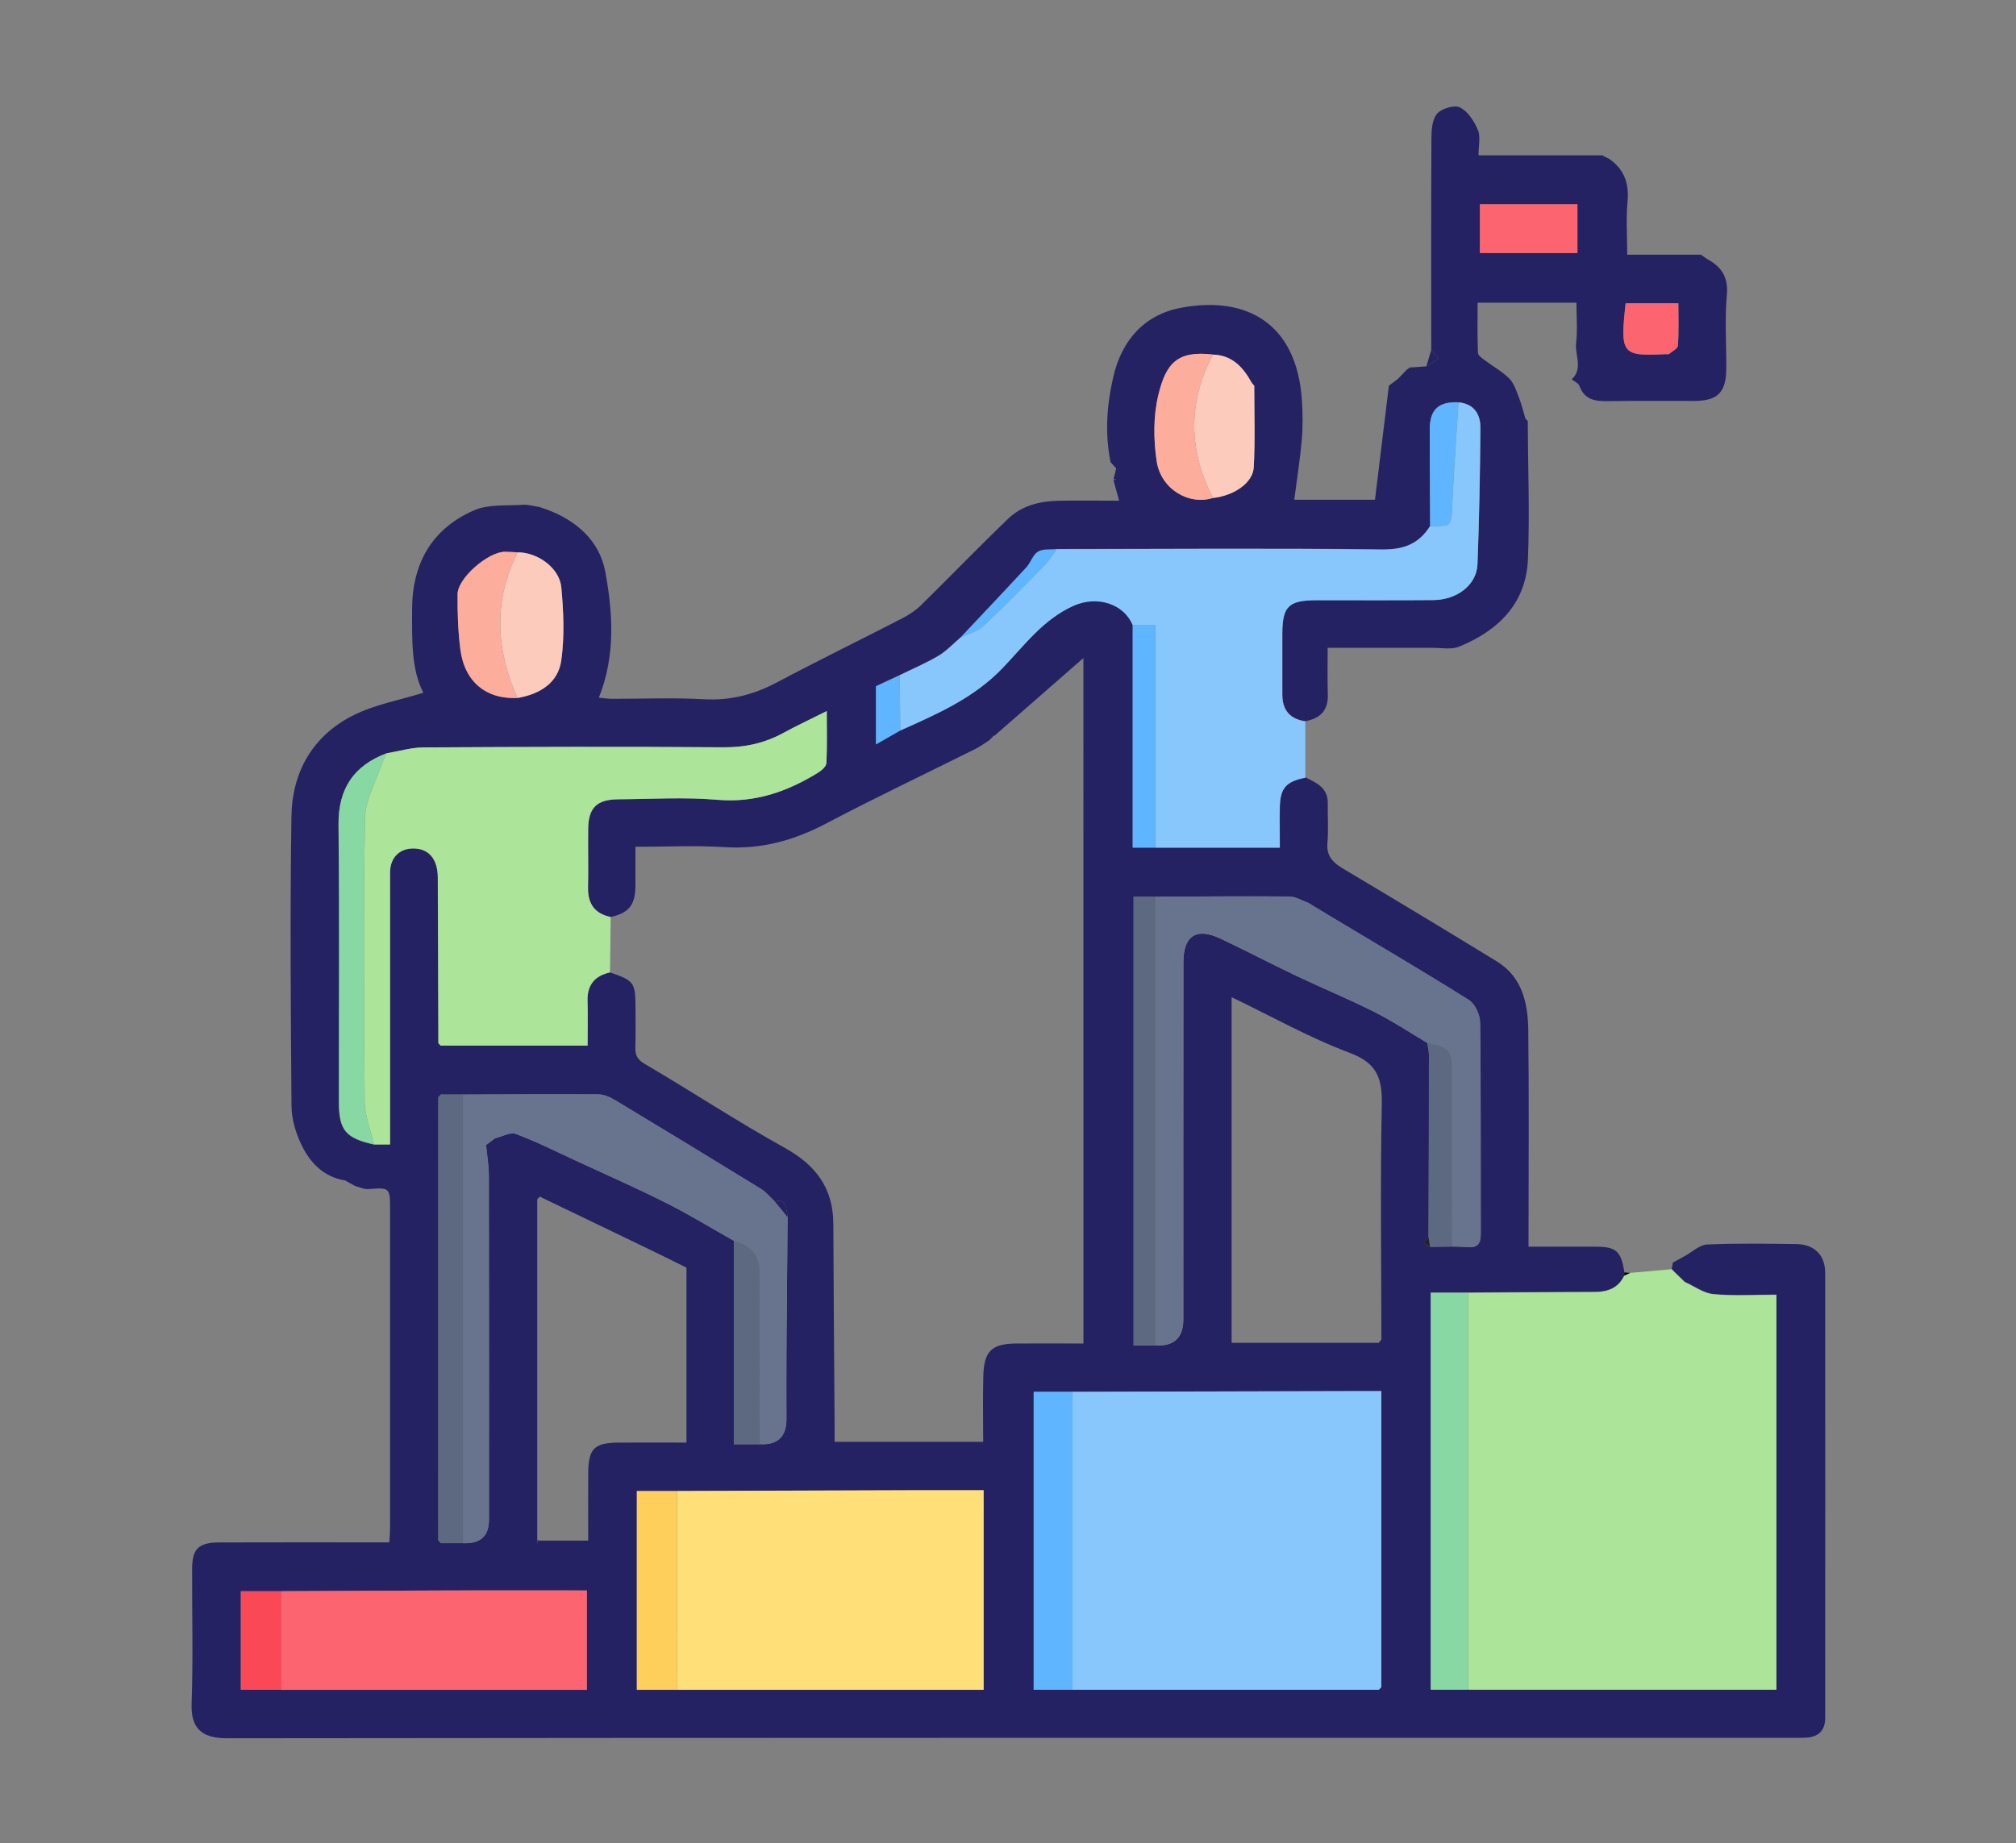 <svg id="Layer_1" data-name="Layer 1" xmlns="http://www.w3.org/2000/svg" viewBox="0 0 316 289"><rect x="0" y="0" width="316" height="289" fill="#808080" stroke="none"/><defs><style>.cls-1{fill:#f3f5f6}.cls-3{fill:#020304}.cls-4{fill:#68748d}.cls-7{fill:#fc646f}.cls-8{fill:#fccbbc}.cls-9{fill:#fcad9c}.cls-10{fill:#cdcecf}.cls-11{fill:#ace49a}.cls-12{fill:#252263}.cls-15{fill:#949595}.cls-16{fill:#88c7fc}.cls-17{fill:#87d8a2}.cls-18{fill:#5fb5ff}.cls-19{fill:#5d6980}.cls-20{fill:#4b5567}</style></defs><path class="cls-12" d="M221.1 57.61c.82-.06 1.65-.12 2.47-.17.65-.41 1.3-.81 1.95-1.22-.39-.44-.78-.89-1.18-1.33 0-11.05-.03-22.1.03-33.15 0-1.34.11-3.03.89-3.92.72-.82 2.73-1.41 3.6-.97 1.24.62 2.22 2.17 2.8 3.54.44 1.04.09 2.42.09 3.96h19.36c.35.17.71.34 1.06.52 2.43 1.64 3.21 3.88 2.94 6.78-.25 2.62-.05 5.29-.05 8.28h11.55c.31.22.62.43.93.65 2.25 1.21 3.39 2.81 3.14 5.64-.34 3.8-.07 7.66-.09 11.49-.01 3.79-1.31 5.13-5 5.15-4.5.02-9-.05-13.5.03-2.01.04-3.71-.17-4.52-2.38-.16-.44-.8-.7-1.21-1.04 1.83-1.69.47-3.79.69-5.68.24-2.04.05-4.12.05-6.33h-15.49c0 2.61-.06 5.25.06 7.87.02.45.75.91 1.23 1.27 1.23.93 2.63 1.67 3.69 2.76.74.76 1.09 1.93 1.5 2.96.42 1.08.69 2.22 1.02 3.33.12.12.24.23.36.35.03 7.23.32 14.46.03 21.67-.28 6.95-4.65 11.2-10.78 13.71-1.22.5-2.79.19-4.2.19-5.38.01-10.77 0-16.41 0 0 2.56-.06 4.94.02 7.32.08 2.5-1.19 3.75-3.51 4.18-2.41-.35-3.61-1.75-3.61-4.18 0-3.16-.01-6.33 0-9.49 0-4.39.96-5.31 5.46-5.32 6.08 0 12.16.04 18.23-.02 3.74-.03 6.78-2.39 6.9-5.61.28-7.11.4-14.24.46-21.36.02-2.17-.99-3.79-3.43-4.03-3.15-.14-4.52 1.13-4.52 4.24 0 5.05.04 10.11.06 15.16-1.77 2.8-4.14 3.72-7.59 3.67-16.98-.21-33.97-.07-50.95-.06-.99.11-2.16-.07-2.93.4-.8.5-1.13 1.71-1.82 2.46-3.41 3.69-6.87 7.33-10.31 10.99-1.15.97-2.19 2.11-3.46 2.87-1.93 1.15-4.03 2.03-6.06 3.03-1.32.62-2.65 1.24-3.73 1.74v9.1c1.46-.83 2.64-1.5 3.81-2.18 5.75-2.57 11.47-5.04 16.01-9.76 3.42-3.56 6.4-7.7 11.21-9.82 3.59-1.58 7.8-.36 9.21 3.06v34.89h23.06c0-2.27-.04-4.34 0-6.4.07-2.96 1-3.98 4-4.57 1.74.85 3.53 1.63 3.5 4.04-.03 2.08.13 4.17-.05 6.23-.18 2.07.85 3.08 2.47 4.05 8.06 4.79 16.09 9.64 24.09 14.54 4.01 2.46 4.87 6.59 4.92 10.81.13 10.73.04 21.46.04 32.18v1.73h10.52c3.22 0 3.99.69 4.5 3.99v.5c-.93 1.99-2.61 2.58-4.66 2.58-6.6.01-13.21.07-19.81.1h-5.88v62.24h54.19v-61.91c-3.4 0-6.66.21-9.87-.09-1.54-.14-2.99-1.24-4.48-1.9l-1.55-1.49c-.17-.18-.35-.36-.52-.54l.18-.98c.63-.35 1.25-.7 1.88-1.04 1.16-.63 2.29-1.74 3.47-1.8 4.66-.21 9.33-.13 14-.07 2.84.04 4.53 1.72 4.53 4.54.02 23.25 0 46.5 0 69.75 0 2-1.08 3-3.03 3.1-.83.04-1.67.02-2.5.02-81.67 0-163.33-.02-245 .07-4.03 0-5.67-1.63-5.53-5.48.25-6.99.06-14 .08-21 0-3.23.98-4.21 4.28-4.22 8.25-.03 16.5-.01 24.75-.01h1.88c.05-.98.12-1.78.12-2.59v-49.75c0-3.26-.11-3.32-3.41-3.05-.68.05-1.39-.32-2.08-.49-.52-.29-1.03-.58-1.55-.86-3.47-.57-5.61-2.89-6.97-5.84-.82-1.78-1.42-3.85-1.44-5.79-.12-15.14-.24-30.29-.01-45.43.1-7.01 3.35-12.71 9.74-15.89 3.37-1.68 7.22-2.36 10.93-3.52-1.91-3.7-1.76-8.36-1.76-13 0-7.23 3.06-12.7 9.71-15.6 2.25-.98 5.07-.69 7.63-.87.86-.06 1.75.22 2.62.35.35.12.69.24 1.04.35 4.73 1.74 8.38 4.9 9.29 9.83 1.19 6.48 1.61 13.12-1.01 19.71.77.07 1.38.18 1.99.18 4.83.01 9.67-.2 14.49.07 4.16.23 7.83-.73 11.46-2.66 6.47-3.44 13.06-6.65 19.58-10.01 1.06-.55 2.11-1.23 2.96-2.06 4.59-4.51 9.06-9.15 13.7-13.6 2.13-2.04 4.94-2.73 7.85-2.79 3.16-.06 6.33-.01 9.51-.01-.29-1.08-.57-2.08-.84-3.08.13-.07.27-.15.4-.22l-.42-.15c.14-.53.27-1.06.41-1.6-.3-.33-.59-.67-.89-1-.9-4.47-.6-8.85.42-13.31 1.35-5.96 5.04-9.86 10.69-10.9 10.25-1.89 18.05 2.46 18.88 14.43.14 2.07.17 4.17-.01 6.24-.27 3.11-.76 6.19-1.18 9.44h12.65c.73-6 1.46-11.94 2.18-17.89l1.38-1.02 1.41-1.47.59-.41Zm2.82 136.34-.72 1.02.96.51c1.15-.01 2.31-.03 3.46-.04.83.03 1.66.02 2.49.09 1.55.13 2.01-.63 2-2.08-.03-11.04.04-22.09-.1-33.13-.02-1.22-.8-2.94-1.78-3.55-7.3-4.58-14.74-8.95-22.14-13.38-.18-.11-.36-.23-.54-.34-.66-.39-1.31-.79-1.97-1.18-.17-.11-.35-.21-.52-.32-.98-.34-1.97-.98-2.95-.99-6.99-.06-13.99.01-20.99.04h-3.43v70.35h3.43q4.37.23 4.37-4.09c0-18.66-.01-37.32.01-55.98 0-4.16 2.03-5.49 5.74-3.75 4.01 1.88 7.93 3.95 11.94 5.86 4.07 1.93 8.24 3.65 12.26 5.67 2.85 1.44 5.53 3.22 8.28 4.85.1.66.28 1.31.28 1.97 0 9.5-.04 18.99-.07 28.49ZM190.11 55.59c-5.55-.64-7.33 1.32-8.55 6.36-.79 3.29-.76 6.96-.26 10.34.65 4.41 5.07 6.99 8.82 5.79 3.28-.35 6.27-2.35 6.4-4.82.23-4.24.07-8.49.08-12.74-.13-.16-.26-.33-.4-.49-1.33-2.44-3.06-4.33-6.1-4.43Zm-109 53.84c3.49-.6 6.38-2.35 6.87-5.91.52-3.75.36-7.65 0-11.44-.29-3.06-3.76-5.51-6.86-5.48-.66-.03-1.33-.09-1.99-.09-2.62.01-7.38 4.11-7.41 6.62-.03 2.87.07 5.76.42 8.6.64 5.13 4.03 7.93 8.96 7.7Zm-12 62.17-.4.41c0 23.16 0 46.33-.01 69.49.14.15.28.29.41.44h3.5q4.04.2 4.04-3.71c0-17.94.01-35.88-.02-53.82 0-1.63-.28-3.26-.44-4.89.46-.35.92-.7 1.39-1.05 1.1-.26 2.39-1.01 3.27-.69 3.22 1.2 6.31 2.76 9.43 4.2 4.73 2.19 9.5 4.29 14.16 6.63 3.61 1.82 7.07 3.94 10.59 5.93v31.89h4.08q4.16.21 4.16-3.91c0-3.41-.02-6.83 0-10.24.05-7.15.12-14.31.18-21.46-.28-2.38-.57-2.73-2.01-2.46-.71-.66-1.34-1.46-2.15-1.96-7.56-4.65-15.15-9.27-22.76-13.85-.82-.49-1.82-.96-2.74-.97-7.06-.05-14.12 0-21.18.03H69.1Zm-25.02 77.88h-6.34v15.45h54.23v-15.58c-7.19 0-14.18-.02-21.18 0-8.91.03-17.81.08-26.72.12Zm40.13-7.99.03.39c.13-.11.26-.23.39-.34h7.56c0-3.66-.02-7.05 0-10.44.02-4.05.9-4.91 5-4.93 3.45-.02 6.9 0 10.4 0v-27.43c-2.23-1.1-4.39-2.18-6.56-3.22-5.47-2.64-10.95-5.27-16.43-7.91-.13.14-.26.29-.4.43v53.46Zm132.31-31.48c-.01-12.24-.19-24.49.06-36.72.09-4.14-.67-6.59-5-8.21-6.32-2.37-12.27-5.73-18.54-8.74v54.19h23.06l.42-.53Zm-110.42 54.93h48.07v-31.29h-11.6l-36.46.12h-6.3v31.17h6.29Zm-37.03-101h23.03c0-2.5.05-4.73-.01-6.96-.08-2.53 1.11-3.99 3.53-4.52 3.78 1.3 3.98 1.58 3.98 5.6 0 2 .04 4-.02 6-.04 1.23.18 1.99 1.45 2.73 7.35 4.31 14.48 9.02 21.93 13.15 4.89 2.71 7.63 6.31 7.65 11.94.04 10.49.13 20.97.2 31.46v2.71h23.29c0-3.53-.08-6.93.02-10.33.11-3.94 1.33-5.06 5.24-5.08 3.47-.02 6.93 0 10.45 0V103.17c-4.72 4.13-9.31 8.13-13.89 12.14l-.06.06-.18-.02-.08.16c-.17.17-.33.35-.5.52-.74.47-1.45 1.01-2.24 1.4-7.77 3.88-15.63 7.6-23.31 11.65-5.04 2.66-10.17 4.1-15.92 3.74-4.62-.29-9.27-.06-14.04-.06v6.03c0 3.08-.98 4.33-3.89 4.99-2.48-.53-3.6-2.06-3.55-4.59.07-3.08-.01-6.16.02-9.24.04-3.32 1.36-4.61 4.76-4.63 5.16-.03 10.36-.36 15.48.08 5.9.51 10.97-1.28 15.81-4.26.55-.34 1.26-.97 1.29-1.5.14-2.53.06-5.07.06-8.15-2.58 1.29-4.72 2.29-6.79 3.42-2.96 1.62-6.03 2.29-9.45 2.26-15.66-.12-31.31-.07-46.97.02-1.93.01-3.86.6-5.78.92-5.17 1.96-7.61 5.57-7.54 11.24.16 14.49.05 28.99.06 43.49 0 4.37 1.08 5.64 5.49 6.61h2.52v-42.6c0-2.38 1.48-3.86 3.77-3.81 2.34.05 3.71 1.69 3.72 4.55.04 8.66.06 17.32.09 25.97l.35.39Zm147.04 100.99.39-.4v-46.42h-4.48c-14.64.04-29.27.07-43.91.11h-6.1v46.71h54.09Zm31.14-232.9h-15.28v7.64h15.28v-7.64Zm7.56 15.54c-.87 7.99-.62 8.3 6.29 7.96.17 0 .39.07.49-.02.51-.41 1.38-.84 1.41-1.31.15-2.2.07-4.41.07-6.63h-8.26Z"/><path class="cls-11" d="M262.02 198.99c.17.18.35.36.52.54l1.55 1.49c1.49.66 2.94 1.76 4.48 1.9 3.21.3 6.47.09 9.87.09v61.91h-48.32v-62.24c6.6-.04 13.21-.09 19.81-.1 2.05 0 3.73-.59 4.66-2.58.3-.14.61-.28.91-.43 2.17-.19 4.34-.39 6.51-.58Z"/><path class="cls-16" d="M141.04 105.87c2.03-1 4.12-1.88 6.06-3.03 1.27-.76 2.32-1.9 3.46-2.87 1.22-.6 2.65-.96 3.6-1.85 3.28-3.06 6.41-6.28 9.55-9.49.73-.75 1.28-1.67 1.91-2.52 16.98-.02 33.97-.16 50.95.06 3.45.04 5.82-.88 7.59-3.67 3.45 0 3.33-.01 3.48-3.46.23-5.32.64-10.63.97-15.95 2.44.24 3.45 1.86 3.43 4.03-.06 7.12-.18 14.24-.46 21.36-.13 3.22-3.17 5.57-6.9 5.61-6.08.05-12.15.01-18.23.02-4.5 0-5.45.93-5.46 5.32v9.49c0 2.43 1.2 3.83 3.61 4.18v8.84c-3 .59-3.93 1.62-4 4.57-.05 2.07 0 4.13 0 6.4h-19.49V98.02h-3.57c-1.41-3.42-5.62-4.64-9.21-3.06-4.8 2.12-7.78 6.26-11.21 9.82-4.54 4.72-10.26 7.19-16.01 9.76-.03-2.89-.06-5.78-.08-8.66Z"/><path class="cls-12" d="M224.34 54.89c.39.44.78.89 1.18 1.33-.65.41-1.3.81-1.95 1.22.26-.85.52-1.7.77-2.55Z"/><path class="cls-3" d="M264.09 196.97c-.63.35-1.25.7-1.88 1.04.63-.35 1.25-.7 1.88-1.04Z"/><path class="cls-1" d="M54.1 185.13c.52.29 1.03.58 1.55.86-.52-.29-1.03-.58-1.55-.86Z"/><path class="cls-3" d="m219.1 59.5-1.38 1.02 1.38-1.02Z"/><path class="cls-1" d="M174.1 72.51c.3.33.59.67.89 1-.3-.33-.59-.67-.89-1Z"/><path class="cls-15" d="M267.54 40.58c-.31-.22-.62-.43-.93-.65.31.22.62.43.93.65ZM252.17 24.87c-.35-.17-.71-.34-1.06-.52.35.17.71.34 1.06.52Z"/><path class="cls-1" d="M85.6 79.88c-.35-.12-.69-.24-1.04-.35.35.12.69.24 1.04.35Z"/><path class="cls-3" d="M255.51 199.57c-.3.14-.61.28-.91.43v-.5c.3.02.6.05.91.07Z"/><path class="cls-12" d="m174.57 75.11.42.15c-.13.07-.27.15-.4.22 0-.12 0-.24-.02-.37Z"/><path d="M239.47 66.01c-.12-.12-.24-.23-.36-.35.12.12.24.23.36.35Z" style="fill:#131515"/><path class="cls-3" d="m221.1 57.61-.59.41.59-.41Z"/><path class="cls-16" d="M168.12 218.21c14.64-.04 29.27-.08 43.91-.11h4.48v46.42l-.39.4h-48v-46.71Z"/><path class="cls-11" d="M95.72 143.77c-.03 2.89-.06 5.78-.1 8.68-2.43.53-3.61 1.99-3.53 4.52.07 2.23.01 4.46.01 6.96H69.07c-.12-.13-.23-.26-.35-.39-.03-8.66-.04-17.32-.09-25.97-.01-2.87-1.39-4.5-3.72-4.55-2.29-.05-3.77 1.43-3.77 3.81v42.6h-2.52c-.51-2.24-1.44-4.48-1.46-6.72-.13-14.82-.2-29.65.05-44.47.05-2.72 1.6-5.42 2.5-8.11.23-.7.59-1.35.9-2.03 1.93-.32 3.85-.91 5.78-.92 15.66-.09 31.31-.14 46.97-.02 3.42.03 6.49-.64 9.45-2.26 2.07-1.13 4.21-2.13 6.79-3.42 0 3.08.07 5.62-.06 8.15-.03.53-.74 1.16-1.29 1.5-4.84 2.99-9.91 4.77-15.81 4.26-5.13-.44-10.32-.11-15.48-.08-3.4.02-4.72 1.3-4.76 4.63-.04 3.08.04 6.16-.02 9.24-.05 2.54 1.06 4.07 3.55 4.59Z"/><path d="M106.12 233.76c12.15-.04 24.3-.09 36.46-.12 3.81-.01 7.63 0 11.6 0v31.29h-48.07c0-10.39 0-20.78.01-31.17Z" style="fill:#ffdf77"/><path class="cls-4" d="M223.7 163.5c-2.75-1.63-5.43-3.42-8.28-4.85-4.02-2.02-8.19-3.74-12.26-5.67-4-1.9-7.93-3.97-11.94-5.86-3.71-1.74-5.73-.41-5.74 3.75-.02 18.66-.01 37.32-.01 55.98q0 4.31-4.37 4.09v-70.35c7-.03 13.99-.1 20.99-.04.99 0 1.97.64 2.95.99.17.11.35.21.52.32.66.39 1.31.79 1.97 1.18.18.11.36.23.54.34 7.4 4.43 14.84 8.79 22.14 13.38.98.61 1.77 2.33 1.78 3.55.14 11.04.07 22.09.1 33.13 0 1.45-.45 2.21-2 2.08-.83-.07-1.66-.06-2.49-.09 0-9.15 0-18.29-.01-27.44 0-3.35-.34-3.74-3.9-4.49ZM123.45 190.82c-.06 7.15-.13 14.31-.18 21.46-.02 3.41 0 6.83 0 10.24q0 4.12-4.16 3.91c0-8.95 0-17.9-.01-26.85q0-4.04-4.07-5.04c-3.52-1.99-6.98-4.11-10.59-5.93-4.65-2.34-9.43-4.44-14.16-6.63-3.13-1.45-6.22-3-9.43-4.2-.88-.33-2.17.43-3.27.69-.46.35-.92.7-1.39 1.05.15 1.63.43 3.26.43 4.89.03 17.94.02 35.88.02 53.82q0 3.9-4.04 3.71v-70.33c7.06-.03 14.12-.09 21.18-.03.92 0 1.92.47 2.74.97 7.61 4.58 15.19 9.2 22.76 13.85.81.5 1.44 1.3 2.15 1.96l2.01 2.46Z"/><path class="cls-7" d="M44.09 249.48c8.91-.04 17.81-.1 26.72-.12 6.99-.02 13.99 0 21.18 0v15.58H44.1v-15.45Z"/><path class="cls-17" d="M230.13 202.68v62.24h-5.87v-62.24h5.88Z"/><path class="cls-18" d="M168.12 218.21v46.71h-6.09v-46.71h6.1Z"/><path class="cls-19" d="M72.61 171.61v70.33h-3.5c-.14-.15-.28-.29-.41-.44 0-23.16 0-46.33.01-69.49.13-.14.27-.28.4-.41h3.51ZM181.11 140.58v70.35h-3.43v-70.35h3.43Z"/><path class="cls-17" d="M60.61 118.09c-.3.67-.67 1.33-.9 2.03-.89 2.7-2.45 5.39-2.5 8.11-.25 14.82-.18 29.65-.05 44.47.02 2.24.95 4.48 1.46 6.72-4.41-.97-5.49-2.24-5.49-6.61-.01-14.5.1-28.99-.06-43.49-.06-5.67 2.37-9.27 7.54-11.24Z"/><path d="M106.12 233.76c0 10.39 0 20.78-.01 31.17h-6.29v-31.17h6.3Z" style="fill:#ffcf5b"/><path class="cls-8" d="M81.12 86.6c3.1-.03 6.57 2.41 6.86 5.48.36 3.79.52 7.69 0 11.44-.49 3.57-3.39 5.32-6.87 5.91-3.41-7.61-3.79-15.22.01-22.83ZM196.6 60.51c0 4.25.15 8.51-.08 12.74-.13 2.47-3.12 4.47-6.4 4.82-3.86-7.49-3.94-14.99-.01-22.48 3.04.09 4.76 1.99 6.1 4.43.13.16.26.33.4.49Z"/><path class="cls-9" d="M81.12 86.6c-3.8 7.61-3.42 15.22-.01 22.83-4.94.23-8.33-2.57-8.96-7.7-.35-2.84-.46-5.73-.42-8.6.03-2.5 4.79-6.61 7.41-6.62.66 0 1.33.06 1.99.09ZM190.11 55.59c-3.92 7.5-3.84 14.99.01 22.48-3.75 1.2-8.17-1.37-8.82-5.79-.5-3.38-.53-7.05.26-10.34 1.22-5.04 3-7 8.55-6.36Z"/><path class="cls-19" d="M115.03 194.54q4.07.99 4.07 5.04c0 8.95 0 17.9.01 26.85h-4.08v-31.89Z"/><path class="cls-7" d="M247.25 32.02v7.64h-15.28v-7.64h15.28Z"/><path class="cls-18" d="M177.54 98.02h3.57v34.89h-3.57V98.02Z"/><path class="cls-19" d="M223.7 163.5c3.55.75 3.9 1.14 3.9 4.49 0 9.15 0 18.29.01 27.44-1.15.01-2.31.03-3.46.04l-.24-1.52c.03-9.5.06-18.99.07-28.49 0-.66-.18-1.31-.28-1.97Z"/><path d="M44.09 249.48v15.45h-6.34v-15.45h6.34Z" style="fill:#fb4857"/><path class="cls-18" d="M228.62 63.1c-.33 5.32-.75 10.63-.97 15.95-.15 3.45-.03 3.45-3.48 3.46-.02-5.06-.06-10.11-.06-15.17 0-3.12 1.37-4.38 4.52-4.24Z"/><path class="cls-7" d="M254.81 47.55h8.26c0 2.22.08 4.43-.07 6.63-.03.47-.9.9-1.41 1.31-.1.08-.32 0-.49.02-6.91.34-7.17.03-6.29-7.96Z"/><path class="cls-18" d="M141.04 105.87c.03 2.89.06 5.78.08 8.66-1.18.67-2.35 1.34-3.81 2.18v-9.1c1.08-.51 2.4-1.12 3.73-1.74ZM165.62 86.12c-.63.84-1.18 1.77-1.91 2.52-3.14 3.21-6.27 6.43-9.55 9.49-.95.89-2.39 1.25-3.6 1.85 3.44-3.66 6.9-7.3 10.31-10.99.69-.75 1.02-1.96 1.82-2.46.77-.47 1.94-.29 2.93-.4Z"/><path class="cls-12" d="m123.45 190.82-2.01-2.46c1.45-.27 1.74.09 2.01 2.46Z"/><path d="m223.91 193.95.24 1.52-.96-.51.72-1.02Z" style="fill:#222"/><path class="cls-3" d="m264.1 201.02-1.55-1.49 1.55 1.49ZM76.2 179.51c.46-.35.92-.7 1.39-1.05-.46.35-.92.7-1.39 1.05ZM208.08 143.37c-.18-.11-.36-.23-.54-.34.18.11.36.23.54.34Z"/><path class="cls-10" d="M84.61 187.59c-.13.14-.26.29-.4.43.13-.14.26-.29.4-.43Z"/><path class="cls-20" d="M69.11 171.6c-.13.14-.27.28-.4.41.13-.14.27-.28.4-.41Z"/><path class="cls-17" d="M68.72 163.54c.12.13.23.26.35.39-.12-.13-.23-.26-.35-.39Z"/><path class="cls-10" d="m216.11 210.53.42-.53-.42.53Z"/><path class="cls-3" d="M205.58 141.85c-.17-.11-.35-.21-.52-.32.17.11.35.21.52.32Z"/><path class="cls-20" d="M68.69 241.5c.14.15.28.29.41.44-.14-.15-.28-.29-.41-.44Z"/><path class="cls-12" d="M84.22 241.49c.15-.03.29-.01.43.05-.13.11-.26.23-.39.34l-.03-.39Z"/><path class="cls-3" d="M196.6 60.51c-.13-.16-.26-.33-.4-.49.13.16.26.33.4.49Z"/><path class="cls-16" d="m216.11 264.92.39-.4-.39.4Z"/></svg>